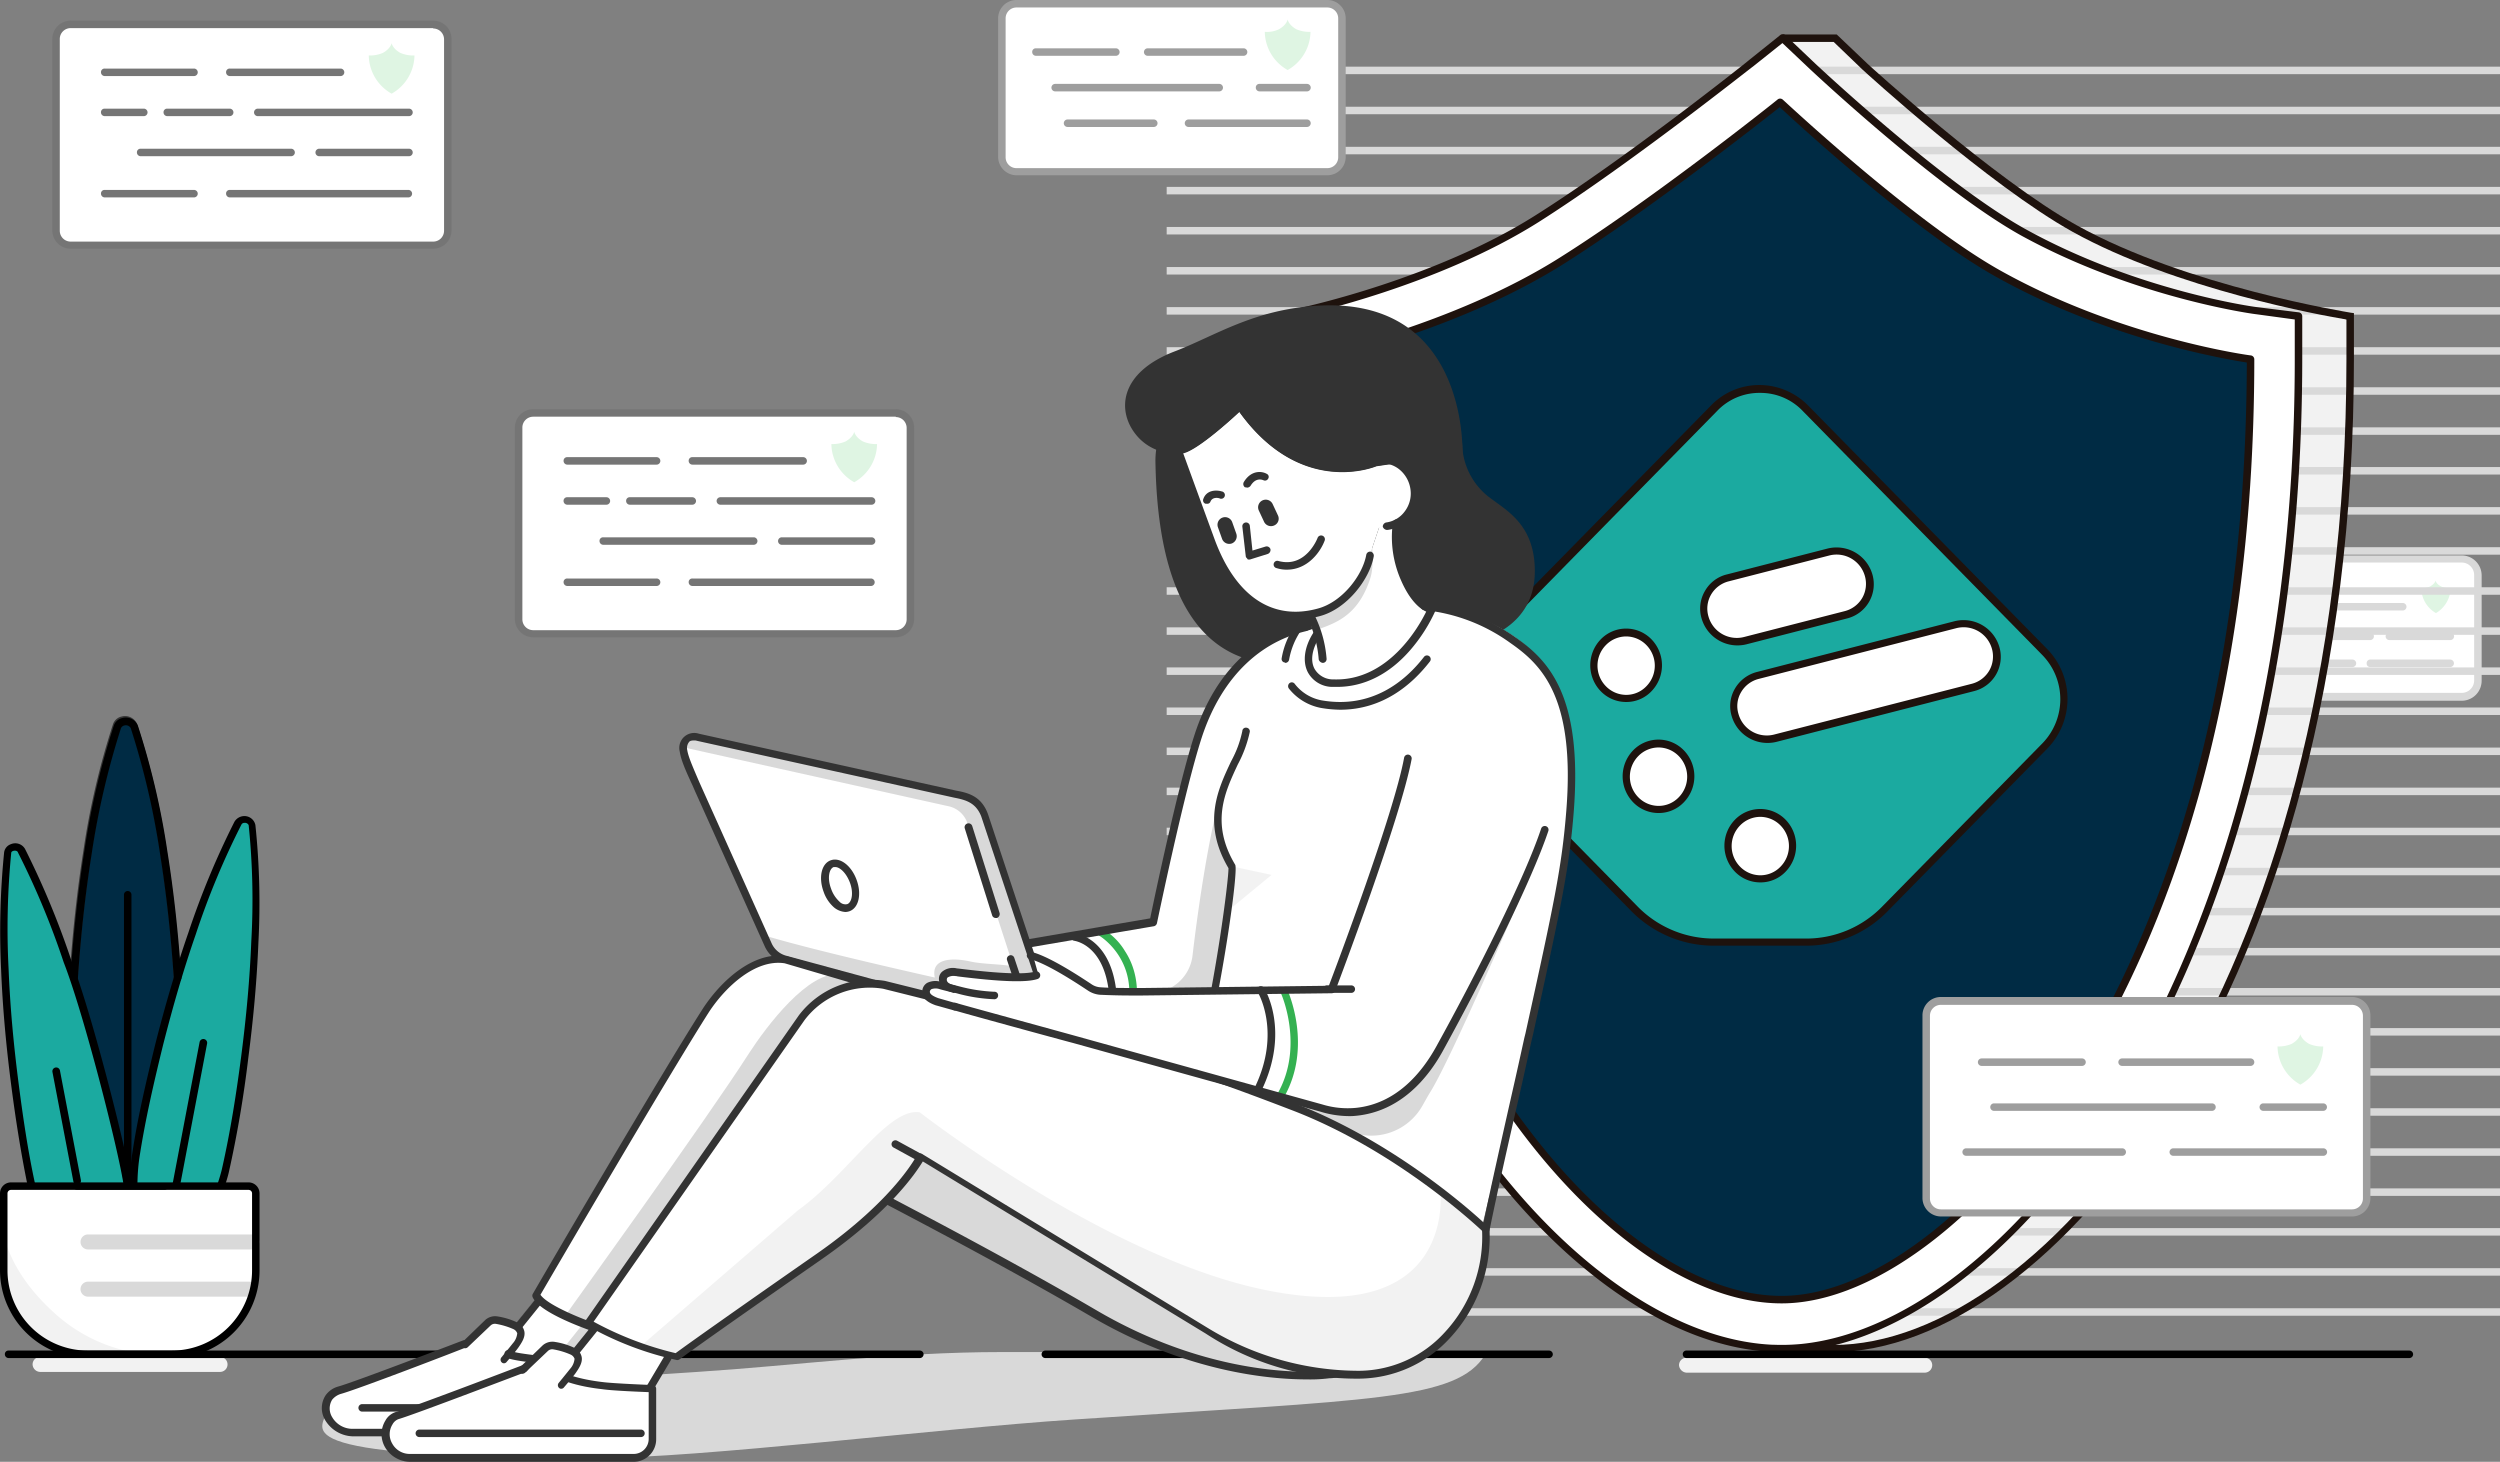 <svg id="Page-1" xmlns="http://www.w3.org/2000/svg" width="540.43" height="316" viewBox="0 0 540.43 316">
  <rect x="0" y="0" width="540.43" height="316" fill="#808080" stroke="none"/>
  <g id="Artboard" transform="translate(0)">
    <g id="leo-privacy" transform="translate(0)">
      <path id="Path" d="M.81,147.191a3.456,3.456,0,0,0,3.481,3.482h35.3a3.456,3.456,0,0,0,3.481-3.482V124.36a3.456,3.456,0,0,0-3.481-3.482H4.291A3.456,3.456,0,0,0,.81,124.36Z" transform="translate(492.58)" fill="#fff"/>
      <path id="Shape" d="M4.291,151.482h35.3a4.319,4.319,0,0,0,4.291-4.291V124.36a4.319,4.319,0,0,0-4.291-4.291H4.291A4.319,4.319,0,0,0,0,124.36v22.831A4.319,4.319,0,0,0,4.291,151.482Zm35.3-29.875a2.7,2.7,0,0,1,2.672,2.672V147.11a2.7,2.7,0,0,1-2.672,2.672H4.291a2.7,2.7,0,0,1-2.672-2.672V124.279a2.7,2.7,0,0,1,2.672-2.672Z" transform="translate(492.58)" fill="#d9d9d9"/>
      <path id="Path-2" data-name="Path" d="M17.084,131.97H37a.81.81,0,1,0,0-1.619H17.084a.81.81,0,1,0,0,1.619Z" transform="translate(482.378)" fill="#d9d9d9"/>
      <path id="Path-3" data-name="Path" d="M8.6,126.789c1.133-.648,1.214-1.3,1.214-1.3s.081.729,1.214,1.3a5.191,5.191,0,0,0,2.024.4,6.389,6.389,0,0,1-3.158,5.344,6.232,6.232,0,0,1-3.158-5.344A5.1,5.1,0,0,0,8.6,126.789Z" transform="translate(516.693)" fill="#dff5e3"/>
      <path id="Path-4" data-name="Path" d="M6.8,138.366H19.917a.81.81,0,1,0,0-1.619H6.8a.81.81,0,1,0,0,1.619Z" transform="translate(509.745)" fill="#d9d9d9"/>
      <path id="Path-5" data-name="Path" d="M24.127,138.366H37.162a.81.81,0,1,0,0-1.619H24.127a.765.765,0,0,0-.81.81A.811.811,0,0,0,24.127,138.366Z" transform="translate(475.173)" fill="#d9d9d9"/>
      <path id="Path-6" data-name="Path" d="M6.72,144.2H24.046a.81.81,0,0,0,0-1.62H6.8a.765.765,0,0,0-.81.81A.748.748,0,0,0,6.72,144.2Z" transform="translate(505.616)" fill="#d9d9d9"/>
      <path id="Path-7" data-name="Path" d="M27.932,144.2h8.42a.81.81,0,0,0,0-1.62h-8.42a.81.81,0,0,0,0,1.62Z" transform="translate(472.178)" fill="#d9d9d9"/>
      <path id="Path-8" data-name="Path" d="M517.517,292.764H499.3a18.106,18.106,0,0,1-18.135-18.136v-16.6a1.624,1.624,0,0,1,1.619-1.619h51.25a1.624,1.624,0,0,1,1.619,1.619v16.6A18.106,18.106,0,0,1,517.517,292.764Z" transform="translate(-480.355)" fill="#fff"/>
      <path id="Path-9" data-name="Path" d="M536.294,292.764h-21.05c-3.481,0-17-4.048-17-15.383V257.869c0-.81-4.7,12.063,11.335,26.313A34.877,34.877,0,0,0,536.294,292.764Z" transform="translate(-497.432)" fill="#f2f2f2"/>
      <path id="Path-10" data-name="Path" d="M498.167,210.991c.566-9.068,1.538-18.055,2.995-27.123a172.962,172.962,0,0,1,6.315-27.123,1.853,1.853,0,0,1,1.3-1.133,1.984,1.984,0,0,1,2.348,1.133,164.223,164.223,0,0,1,6.315,27.123c1.457,9.068,2.429,18.055,3,27.123l-2.753,45.42H498.814Z" transform="translate(-482.136)" fill="#002b44"/>
      <path id="Shape-2" data-name="Shape" d="M499.058,257.221h18.865a.8.8,0,0,0,.809-.729l2.672-45.42v-.081c-.648-9.635-1.619-18.541-3-27.2a167,167,0,0,0-6.4-27.285,2.806,2.806,0,0,0-3.319-1.619,2.538,2.538,0,0,0-1.862,1.619,167.023,167.023,0,0,0-6.4,27.285c-1.377,8.744-2.348,17.65-3,27.2v.081l.648,45.42A1.133,1.133,0,0,0,499.058,257.221Zm18.136-1.619H499.868l-.648-44.611c.648-9.554,1.619-18.379,3-27.042a172.458,172.458,0,0,1,6.315-27.042,1.073,1.073,0,0,1,.729-.567,1.212,1.212,0,0,1,1.376.567,170.5,170.5,0,0,1,6.315,27.042c1.376,8.663,2.348,17.488,3,27.042Z" transform="translate(-482.38)" fill="#333"/>
      <path id="Path-11" data-name="Path" d="M535.631,256.411c-.081-.324-.081-.567-.162-.89-1.215-7.935-3.077-15.788-4.939-23.642-2.024-8.1-4.372-16.192-7.125-24.208a167.747,167.747,0,0,0-9.958-23.884,1.706,1.706,0,0,0-2.106-.648,1.4,1.4,0,0,0-.971,1.053,164.94,164.94,0,0,0-.567,25.26c.324,8.34,1.134,16.679,2.186,24.856.972,7.125,2.024,14.25,3.482,21.374" transform="translate(-508.751)" fill="#1baaa0"/>
      <path id="Path-12" data-name="Path" d="M500.074,256.006c.324-.971.648-2.024.891-3.076,1.862-8.178,3.076-16.355,4.21-24.613,1.052-8.259,1.862-16.517,2.186-24.856a175.946,175.946,0,0,0-.567-25.261,1.546,1.546,0,0,0-1.7-1.214,1.824,1.824,0,0,0-1.3.81,188.845,188.845,0,0,0-9.958,23.884c-1.053,3.157-2.105,6.315-3.077,9.473q-2.185,7.407-4.129,14.816c-2.024,8.1-3.886,16.273-5.1,24.532-.242,1.862-.323,3.724-.4,5.667" transform="translate(-452.225)" fill="#1baaa0"/>
      <path id="Path-13" data-name="Path" d="M535.579,256.816h.162a.8.8,0,0,0,.647-.891c-1.133-7.61-8.582-36.919-13.035-48.416a181.31,181.31,0,0,0-9.958-23.965,2.428,2.428,0,0,0-3.077-1.052,2.185,2.185,0,0,0-1.457,1.781,172.168,172.168,0,0,0-.648,25.422c.324,8.016,1.053,16.193,2.186,24.937.891,6.882,2.024,14.25,3.481,21.374a.826.826,0,0,0,1.62-.324c-1.539-7.124-2.591-14.411-3.482-21.293-1.133-8.744-1.862-16.84-2.186-24.856a168.482,168.482,0,0,1,.567-25.179c0-.162.162-.324.4-.4.486-.162.971,0,1.052.324a173.666,173.666,0,0,1,9.878,23.722c4.453,11.416,11.821,40.563,12.954,48.092A1.031,1.031,0,0,0,535.579,256.816Z" transform="translate(-507.97)"/>
      <path id="Path-14" data-name="Path" d="M498.074,212.205a.8.8,0,0,0,.81-.729c.648-9.553,1.619-18.378,3-27.041a172.407,172.407,0,0,1,6.315-27.042,1.073,1.073,0,0,1,.729-.567,1.21,1.21,0,0,1,1.376.567,170.459,170.459,0,0,1,6.315,27.042c1.376,8.663,2.348,17.488,3,27.041a.814.814,0,1,0,1.619-.162c-.648-9.634-1.619-18.54-3-27.2a167,167,0,0,0-6.4-27.285,2.806,2.806,0,0,0-3.319-1.619,2.535,2.535,0,0,0-1.862,1.619,167.111,167.111,0,0,0-6.4,27.285c-1.376,8.744-2.347,17.65-2.995,27.2A.832.832,0,0,0,498.074,212.205Z" transform="translate(-482.044)"/>
      <path id="Path-15" data-name="Path" d="M481.275,256.816a.811.811,0,0,0,.809-.81,43.184,43.184,0,0,1,.4-5.586c1.3-8.582,3.32-17.084,5.1-24.37,2.186-8.582,4.453-16.436,7.125-24.127a169.464,169.464,0,0,1,9.877-23.723.724.724,0,0,1,.648-.323.9.9,0,0,1,.89.485,158,158,0,0,1,.567,25.18c-.324,8.015-1.052,16.112-2.186,24.856-.971,7.448-2.267,16.03-4.21,24.532-.243.971-.567,2.024-.891,3a.82.82,0,0,0,1.539.567c.324-1.053.647-2.024.89-3.077a246.606,246.606,0,0,0,4.21-24.693c1.134-8.745,1.863-16.922,2.186-24.937a162.056,162.056,0,0,0-.647-25.423A2.424,2.424,0,0,0,505,176.419a2.506,2.506,0,0,0-1.943,1.215,176.94,176.94,0,0,0-9.959,23.965c-2.671,7.691-5.019,15.707-7.2,24.289-1.782,7.367-3.887,15.95-5.1,24.613a46.8,46.8,0,0,0-.4,5.748A1.086,1.086,0,0,0,481.275,256.816Z" transform="translate(-452.371)"/>
      <path id="Path-16" data-name="Path" d="M524.318,256.087h.162a.84.84,0,0,0,.648-.971l-4.534-23.723a.826.826,0,0,0-1.619.324l4.534,23.722A.853.853,0,0,0,524.318,256.087Z" transform="translate(-507.64)"/>
      <path id="Path-17" data-name="Path" d="M492.5,256.816a.788.788,0,0,0,.809-.648l5.83-30.6a.826.826,0,0,0-1.619-.324l-5.83,30.6a.888.888,0,0,0,.648.972Z" transform="translate(-454.366)"/>
      <path id="Path-18" data-name="Path" d="M508.854,256.816a.765.765,0,0,0,.81-.81V193.422a.809.809,0,1,0-1.619,0v62.584A.871.871,0,0,0,508.854,256.816Z" transform="translate(-481.246)"/>
      <path id="Path-19" data-name="Path" d="M482.056,270.094h35.381a1.619,1.619,0,0,0,0-3.239H482.056a1.619,1.619,0,0,0,0,3.239Z" transform="translate(-463.03)" fill="#d9d9d9"/>
      <path id="Path-20" data-name="Path" d="M482.622,280.3h34.814a1.619,1.619,0,1,0,0-3.238H482.622a1.619,1.619,0,1,0,0,3.238Z" transform="translate(-463.596)" fill="#d9d9d9"/>
      <path id="Shape-3" data-name="Shape" d="M499.3,293.573h18.217a18.97,18.97,0,0,0,18.946-18.945v-16.6a2.386,2.386,0,0,0-2.429-2.429h-51.25a2.386,2.386,0,0,0-2.429,2.429v16.6A19.022,19.022,0,0,0,499.3,293.573Zm34.734-36.352a.764.764,0,0,1,.809.809v16.6a17.346,17.346,0,0,1-17.326,17.326H499.3a17.346,17.346,0,0,1-17.326-17.326v-16.6a.764.764,0,0,1,.81-.809Z" transform="translate(-480.355)"/>
      <path id="Path-21" data-name="Path" d="M488.937,296.569H527.8a1.62,1.62,0,1,0,0-3.239H488.937a1.624,1.624,0,0,0-1.619,1.62A1.679,1.679,0,0,0,488.937,296.569Z" transform="translate(-480.274)" fill="#f2f2f2"/>
      <path id="Path-22" data-name="Path" d="M140.148,291.468c45.663,0,111.729-76.186,111.729-213.9V69.3l-7.368-2.267s-27.932-4.048-52.3-17.65c-17.974-9.958-45.1-34.814-45.339-35.057l-6.4-6.153L129.865,8.1l3.563,5.667c-.243.243-26.556,21.212-46.23,33.6C65.337,61.127,36.919,67.2,36.676,67.281l-8.258,1.7v8.582c0,79.02,20.484,129.46,37.729,157.96C86.955,270.094,115.373,291.468,140.148,291.468Z" transform="translate(256.168)" fill="#f2f2f2"/>
      <g id="Clipped" transform="translate(252.2 15.221)">
        <g id="Group">
          <g id="Path-23" data-name="Path" transform="translate(0)">
            <line id="Line_27" data-name="Line 27" x1="288.229" transform="translate(0)" fill="none" stroke="#d9d9d9" stroke-width="1.619"/>
            <line id="Line_28" data-name="Line 28" x1="288.229" transform="translate(0.001 8.663)" fill="none" stroke="#d9d9d9" stroke-width="1.619"/>
            <line id="Line_29" data-name="Line 29" x1="288.229" transform="translate(0.001 17.326)" fill="none" stroke="#d9d9d9" stroke-width="1.619"/>
            <line id="Line_30" data-name="Line 30" x1="288.229" transform="translate(0.001 25.989)" fill="none" stroke="#d9d9d9" stroke-width="1.619"/>
            <line id="Line_31" data-name="Line 31" x1="288.229" transform="translate(0.001 34.652)" fill="none" stroke="#d9d9d9" stroke-width="1.619"/>
            <line id="Line_32" data-name="Line 32" x1="288.229" transform="translate(0.001 43.315)" fill="none" stroke="#d9d9d9" stroke-width="1.619"/>
            <line id="Line_33" data-name="Line 33" x1="288.229" transform="translate(0.001 51.979)" fill="none" stroke="#d9d9d9" stroke-width="1.619"/>
            <line id="Line_34" data-name="Line 34" x1="288.229" transform="translate(0.001 60.642)" fill="none" stroke="#d9d9d9" stroke-width="1.619"/>
            <line id="Line_35" data-name="Line 35" x1="288.229" transform="translate(0.001 69.305)" fill="none" stroke="#d9d9d9" stroke-width="1.619"/>
            <line id="Line_36" data-name="Line 36" x1="288.229" transform="translate(0.001 77.968)" fill="none" stroke="#d9d9d9" stroke-width="1.619"/>
            <line id="Line_37" data-name="Line 37" x1="288.229" transform="translate(0.001 86.55)" fill="none" stroke="#d9d9d9" stroke-width="1.619"/>
            <line id="Line_38" data-name="Line 38" x1="288.229" transform="translate(0.001 95.213)" fill="none" stroke="#d9d9d9" stroke-width="1.619"/>
            <line id="Line_39" data-name="Line 39" x1="288.229" transform="translate(0.001 103.876)" fill="none" stroke="#d9d9d9" stroke-width="1.619"/>
            <line id="Line_40" data-name="Line 40" x1="288.229" transform="translate(0.001 112.539)" fill="none" stroke="#d9d9d9" stroke-width="1.619"/>
            <line id="Line_41" data-name="Line 41" x1="288.229" transform="translate(0.001 121.202)" fill="none" stroke="#d9d9d9" stroke-width="1.619"/>
            <line id="Line_42" data-name="Line 42" x1="288.229" transform="translate(0.001 129.865)" fill="none" stroke="#d9d9d9" stroke-width="1.619"/>
            <line id="Line_43" data-name="Line 43" x1="288.229" transform="translate(0.001 138.529)" fill="none" stroke="#d9d9d9" stroke-width="1.619"/>
            <line id="Line_44" data-name="Line 44" x1="288.229" transform="translate(0.001 147.192)" fill="none" stroke="#d9d9d9" stroke-width="1.619"/>
            <line id="Line_45" data-name="Line 45" x1="288.229" transform="translate(0.001 155.855)" fill="none" stroke="#d9d9d9" stroke-width="1.619"/>
            <line id="Line_46" data-name="Line 46" x1="288.229" transform="translate(0.001 164.518)" fill="none" stroke="#d9d9d9" stroke-width="1.619"/>
            <line id="Line_47" data-name="Line 47" x1="288.229" transform="translate(0.001 173.181)" fill="none" stroke="#d9d9d9" stroke-width="1.619"/>
            <line id="Line_48" data-name="Line 48" x1="288.229" transform="translate(0.001 181.844)" fill="none" stroke="#d9d9d9" stroke-width="1.619"/>
            <line id="Line_49" data-name="Line 49" x1="288.229" transform="translate(0.001 190.507)" fill="none" stroke="#d9d9d9" stroke-width="1.619"/>
            <line id="Line_50" data-name="Line 50" x1="288.229" transform="translate(0.001 199.17)" fill="none" stroke="#d9d9d9" stroke-width="1.619"/>
            <line id="Line_51" data-name="Line 51" x1="288.229" transform="translate(0.001 207.833)" fill="none" stroke="#d9d9d9" stroke-width="1.619"/>
            <line id="Line_52" data-name="Line 52" x1="288.229" transform="translate(0.001 216.496)" fill="none" stroke="#d9d9d9" stroke-width="1.619"/>
            <line id="Line_53" data-name="Line 53" x1="288.229" transform="translate(0.001 225.159)" fill="none" stroke="#d9d9d9" stroke-width="1.619"/>
            <line id="Line_54" data-name="Line 54" x1="288.229" transform="translate(0.001 233.822)" fill="none" stroke="#d9d9d9" stroke-width="1.619"/>
            <line id="Line_55" data-name="Line 55" x1="288.229" transform="translate(0.001 242.486)" fill="none" stroke="#d9d9d9" stroke-width="1.619"/>
            <line id="Line_56" data-name="Line 56" x1="288.229" transform="translate(0.001 251.068)" fill="none" stroke="#d9d9d9" stroke-width="1.619"/>
            <line id="Line_57" data-name="Line 57" x1="288.229" transform="translate(0.001 259.731)" fill="none" stroke="#d9d9d9" stroke-width="1.619"/>
            <line id="Line_58" data-name="Line 58" x1="288.229" transform="translate(0.001 268.394)" fill="none" stroke="#d9d9d9" stroke-width="1.619"/>
          </g>
        </g>
      </g>
      <path id="Path-24" data-name="Path" d="M151.24,291.468c45.663,0,111.729-76.186,111.729-213.9v-9.23L253.9,67.2c-.243,0-26.151-3.562-50.521-17.083-17.974-9.958-45.1-35.462-45.339-35.7l-6.477-6.153L144.6,13.845c-.243.243-26.556,21.212-46.23,33.6C76.511,61.209,48.092,67.281,47.85,67.362l-8.259,1.7v8.582c0,79.02,20.484,129.461,37.729,157.96C98.047,270.094,126.465,291.468,151.24,291.468Z" transform="translate(233.903)" fill="#fff"/>
      <path id="Shape-4" data-name="Shape" d="M151.32,292.278c45.987,0,112.539-76.43,112.539-214.715v-9.23a.861.861,0,0,0-.729-.81l-9.068-1.133c-.243,0-25.989-3.481-50.278-17-17.65-9.878-44.044-34.571-45.178-35.624l-6.477-6.153a.857.857,0,0,0-1.052-.081l-6.963,5.586c-.243.243-26.475,21.131-46.149,33.519C76.267,60.318,47.929,66.39,47.687,66.471l-8.259,1.7a.788.788,0,0,0-.647.81v8.582c0,79.182,20.564,129.865,37.89,158.364C97.641,270.742,126.221,292.278,151.32,292.278ZM262.239,69.062v8.582c0,137.152-65.58,213.1-110.919,213.1-24.532,0-52.627-21.294-73.353-55.541C60.8,206.862,40.319,156.5,40.319,77.644V69.71l7.61-1.619c.324-.081,28.9-6.234,50.845-20.079,19.675-12.468,45.988-33.438,46.311-33.6l6.4-5.1,5.991,5.667c1.133,1.053,27.689,25.908,45.5,35.867,24.694,13.6,50.683,17.083,50.926,17.083Z" transform="translate(233.823)" fill="#1e120d"/>
      <path id="Path-25" data-name="Path" d="M49.954,77.644c0,135.371,62.746,203.3,101.366,203.3,36.757,0,101.366-67.6,101.366-203.3,0,0-27.689-3.562-54.246-18.3C179.171,48.578,151,22.1,151,22.1s-26.8,21.374-47.121,34.247C80.072,71.329,49.954,77.644,49.954,77.644Z" transform="translate(233.823)" fill="#002b44"/>
      <path id="Shape-5" data-name="Shape" d="M151.32,281.753c20.564,0,46.149-20.079,65.175-51.169,16.921-27.528,37-76.511,37-152.94a.861.861,0,0,0-.729-.81c-.243,0-27.851-3.724-53.922-18.217C179.9,48.092,151.886,21.779,151.563,21.537a.858.858,0,0,0-1.053-.081c-.243.243-26.961,21.536-47.04,34.167-23.4,14.816-53.435,21.132-53.678,21.212a.789.789,0,0,0-.648.81C49.145,154.4,68.9,203.137,85.5,230.5,104.6,262.079,129.783,281.753,151.32,281.753ZM251.876,78.373c-.162,75.7-20.079,124.117-36.757,151.4-18.784,30.6-43.8,50.359-63.8,50.359-20.97,0-45.664-19.35-64.528-50.521-16.436-27.122-35.948-75.377-36.11-151.32C55.217,77.239,82.5,70.762,104.28,57c18.541-11.74,42.749-30.766,46.635-33.843C154.8,26.8,180.224,50.2,197.955,59.994,222.082,73.434,247.343,77.644,251.876,78.373Z" transform="translate(233.822)" fill="#1e120d"/>
      <path id="Path-26" data-name="Path" d="M94.464,140.957l51.655-52.626a13.834,13.834,0,0,1,19.836,0l51.736,52.707a14.622,14.622,0,0,1,0,20.241L183.119,196.5a23.961,23.961,0,0,1-17.083,7.206H146.119a23.961,23.961,0,0,1-17.083-7.206L94.464,161.279A14.568,14.568,0,0,1,94.464,140.957Z" transform="translate(224.369)" fill="#1baaa0"/>
      <path id="Shape-6" data-name="Shape" d="M146.22,204.433h19.917a24.553,24.553,0,0,0,17.65-7.449l34.571-35.219a15.4,15.4,0,0,0,0-21.374L166.623,87.684A14.84,14.84,0,0,0,156.1,83.23a14.513,14.513,0,0,0-10.525,4.453L93.837,140.391a15.4,15.4,0,0,0,0,21.374l34.571,35.219A25.062,25.062,0,0,0,146.22,204.433Zm9.958-119.5a12.6,12.6,0,0,1,9.311,3.967L217.225,141.6a13.686,13.686,0,0,1,0,19.107l-34.572,35.219a22.9,22.9,0,0,1-16.516,6.963H146.22a23.094,23.094,0,0,1-16.517-6.963L95.132,160.712a13.685,13.685,0,0,1,0-19.107L146.868,88.9A12.6,12.6,0,0,1,156.178,84.931Z" transform="translate(224.268)" fill="#1e120d"/>
      <path id="Path-27" data-name="Path" d="M150.673,156.1a6.94,6.94,0,0,0,9.877,0,7.135,7.135,0,0,0,0-10.04L129.7,114.563a6.94,6.94,0,0,0-9.877,0,7.135,7.135,0,0,0,0,10.04Z" transform="translate(590.171 93.727) rotate(120)" fill="#fff" fill-rule="evenodd"/>
      <path id="Shape-7" data-name="Shape" d="M155.612,159.012h0a7.463,7.463,0,0,0,5.5-2.348,8.068,8.068,0,0,0,0-11.173L130.27,114a7.629,7.629,0,0,0-11.011,0,8.068,8.068,0,0,0,0,11.173l30.847,31.494A7.732,7.732,0,0,0,155.612,159.012Zm-30.847-45.663a6.14,6.14,0,0,1,4.372,1.862l30.847,31.495a6.355,6.355,0,0,1,0,8.906,5.873,5.873,0,0,1-4.372,1.862,6.137,6.137,0,0,1-4.372-1.862l-30.848-31.5a6.355,6.355,0,0,1,0-8.906A6.141,6.141,0,0,1,124.765,113.349Z" transform="translate(590.566 93.59) rotate(120)" fill="#1e120d"/>
      <path id="Path-28" data-name="Path" d="M150.936,187.916a6.938,6.938,0,0,0,9.877,0,7.134,7.134,0,0,0,0-10.039,6.938,6.938,0,0,0-9.877,0A7.288,7.288,0,0,0,150.936,187.916Z" transform="translate(224.652)" fill="#fff" fill-rule="evenodd"/>
      <path id="Shape-8" data-name="Shape" d="M155.935,190.75a7.467,7.467,0,0,0,5.5-2.348,8.068,8.068,0,0,0,0-11.173,7.629,7.629,0,0,0-11.011,0,8.07,8.07,0,0,0,0,11.173A7.6,7.6,0,0,0,155.935,190.75Zm0-14.169a6.14,6.14,0,0,1,4.372,1.862,6.353,6.353,0,0,1,0,8.906,6,6,0,0,1-4.372,1.862,6.133,6.133,0,0,1-4.372-1.862,6.353,6.353,0,0,1,0-8.906A6.137,6.137,0,0,1,155.935,176.581Z" transform="translate(224.592)" fill="#1e120d"/>
      <path id="Path-29" data-name="Path" d="M135.371,156.017l15.707,16.03a6.938,6.938,0,0,0,9.877,0,7.134,7.134,0,0,0,0-10.039l-15.707-16.031a6.938,6.938,0,0,0-9.877,0A7.135,7.135,0,0,0,135.371,156.017Z" transform="translate(598.146 79.914) rotate(120)" fill="#fff" fill-rule="evenodd"/>
      <path id="Shape-9" data-name="Shape" d="M156.016,174.881a7.467,7.467,0,0,0,5.505-2.348,8.068,8.068,0,0,0,0-11.173l-15.707-16.031a7.629,7.629,0,0,0-11.011,0,8.07,8.07,0,0,0,0,11.173l15.707,16.031A7.469,7.469,0,0,0,156.016,174.881Zm-15.707-30.2a6.136,6.136,0,0,1,4.372,1.862l15.707,16.031a6.353,6.353,0,0,1,0,8.906,6,6,0,0,1-4.372,1.862,6.137,6.137,0,0,1-4.372-1.862L135.937,155.45a6.353,6.353,0,0,1,0-8.906A6.133,6.133,0,0,1,140.309,144.682Z" transform="translate(598.018 80.085) rotate(120)" fill="#1e120d"/>
      <path id="Path-30" data-name="Path" d="M27.608,292.278H40.644c45.987,0,112.538-76.43,112.538-214.715V67.685l-.648-.081c-.324-.081-35.381-5.587-59.346-18.946C75.3,38.7,48.254,14.007,48.011,13.764L41.372,7.448H29.794V9.068h10.93l6.154,5.91c.243.243,27.446,25.1,45.5,35.138,22.346,12.387,54.164,18.136,59.184,18.945v8.582c0,137.152-65.58,213.1-110.919,213.1H27.608Z" transform="translate(355.671)" fill="#1e120d"/>
      <path id="Path-31" data-name="Path" d="M120.393,296.731h51.492a1.619,1.619,0,1,0,0-3.239H120.393a1.625,1.625,0,0,0-1.62,1.619A1.741,1.741,0,0,0,120.393,296.731Z" transform="translate(244.185)" fill="#f2f2f2"/>
      <path id="Path-32" data-name="Path" d="M216.294,304.827c0,3.8-13.035,10.363,58.213,10.363,22.831,0,73.028-6.315,103.471-8.339,64.608-4.372,82.663-4.048,88.817-14.087.4-.648-33.276-.486-104.524-.486-23.318,0-44.53,2.914-65.823,4.291C252.646,299.4,216.294,302.236,216.294,304.827Z" transform="translate(-145.694)" fill="#d9d9d9"/>
      <path id="Path-33" data-name="Path" d="M15.626,293.573H171.885a.809.809,0,1,0,0-1.619H15.626a.765.765,0,0,0-.81.809A.812.812,0,0,0,15.626,293.573Z" transform="translate(348.951)"/>
      <path id="Path-34" data-name="Path" d="M201.6,293.573H310.494a.809.809,0,1,0,0-1.619H201.6a.809.809,0,1,0,0,1.619Z" transform="translate(24.37)"/>
      <path id="Path-35" data-name="Path" d="M337.618,293.573H534.6a.809.809,0,0,0,0-1.619H337.618a.765.765,0,0,0-.81.809A.812.812,0,0,0,337.618,293.573Z" transform="translate(-335.756)"/>
      <path id="Path-36" data-name="Path" d="M28.093,262.159H116.91A3.161,3.161,0,0,0,120.068,259v-39.51a3.161,3.161,0,0,0-3.158-3.158h-88.9a3.161,3.161,0,0,0-3.157,3.158v39.591A3.217,3.217,0,0,0,28.093,262.159Z" transform="translate(391.539)" fill="#fff"/>
      <path id="Shape-10" data-name="Shape" d="M28.094,262.969h88.817A3.973,3.973,0,0,0,120.878,259v-39.51a3.974,3.974,0,0,0-3.967-3.968h-88.9a3.974,3.974,0,0,0-3.967,3.968v39.591A4.028,4.028,0,0,0,28.094,262.969Zm88.817-45.744a2.349,2.349,0,0,1,2.348,2.348v39.51a2.35,2.35,0,0,1-2.348,2.348h-88.9a2.35,2.35,0,0,1-2.348-2.348v-39.51a2.35,2.35,0,0,1,2.348-2.348Z" transform="translate(391.539)" fill="#9e9e9e"/>
      <path id="Path-37" data-name="Path" d="M86.388,230.422h21.7a.81.81,0,0,0,0-1.62h-21.7a.81.81,0,1,0,0,1.62Z" transform="translate(341.988)" fill="#9e9e9e"/>
      <path id="Path-38" data-name="Path" d="M49.954,230.422h27.77a.81.81,0,0,0,0-1.62H49.954a.81.81,0,0,0,0,1.62Z" transform="translate(408.784)" fill="#9e9e9e"/>
      <path id="Path-39" data-name="Path" d="M58.294,240.137h47.12a.809.809,0,1,0,0-1.619H58.294a.809.809,0,1,0,0,1.619Z" transform="translate(372.755)" fill="#9e9e9e"/>
      <path id="Path-40" data-name="Path" d="M34.247,240.137H47.2a.809.809,0,1,0,0-1.619H34.247a.809.809,0,1,0,0,1.619Z" transform="translate(455.014)" fill="#9e9e9e"/>
      <path id="Path-41" data-name="Path" d="M77.725,249.853h33.68a.81.81,0,1,0,0-1.619H77.725a.81.81,0,1,0,0,1.619Z" transform="translate(347.333)" fill="#9e9e9e"/>
      <path id="Path-42" data-name="Path" d="M34.247,249.853H66.632a.81.81,0,1,0,0-1.619H34.247a.81.81,0,1,0,0,1.619Z" transform="translate(435.583)" fill="#9e9e9e"/>
      <path id="Path-43" data-name="Path" d="M37.326,225.645c1.7-.972,1.862-2.105,1.862-2.105s.162,1.133,1.862,2.105a6.992,6.992,0,0,0,3.077.567,9.646,9.646,0,0,1-4.939,8.258,9.646,9.646,0,0,1-4.939-8.258A7.142,7.142,0,0,0,37.326,225.645Z" transform="translate(458.088)" fill="#dff5e3"/>
      <path id="Path-44" data-name="Path" d="M310.818,103.957h78.373a3.161,3.161,0,0,0,3.157-3.158V59.427a3.161,3.161,0,0,0-3.157-3.158H310.818a3.161,3.161,0,0,0-3.157,3.158V100.8A3.111,3.111,0,0,0,310.818,103.957Z" transform="translate(-295.546 -51)" fill="#fff"/>
      <path id="Shape-11" data-name="Shape" d="M310.818,104.767h78.373a3.974,3.974,0,0,0,3.967-3.968V59.427a3.973,3.973,0,0,0-3.967-3.967H310.818a3.973,3.973,0,0,0-3.967,3.967V100.8A3.974,3.974,0,0,0,310.818,104.767ZM389.191,57.16a2.35,2.35,0,0,1,2.348,2.348V100.88a2.35,2.35,0,0,1-2.348,2.348H310.818a2.35,2.35,0,0,1-2.348-2.348V59.427a2.35,2.35,0,0,1,2.348-2.348h78.373Z" transform="translate(-295.546 -51)" fill="#757575"/>
      <path id="Path-45" data-name="Path" d="M317.943,62.423c1.7-.972,1.862-2.105,1.862-2.105s.162,1.133,1.862,2.105a7,7,0,0,0,3.077.567,9.646,9.646,0,0,1-4.939,8.258,9.646,9.646,0,0,1-4.939-8.258A7,7,0,0,0,317.943,62.423Z" transform="translate(-235.147 -51)" fill="#dff5e3"/>
      <path id="Path-46" data-name="Path" d="M362.554,67.442h19.269a.81.81,0,1,0,0-1.619H362.554a.765.765,0,0,0-.81.81A.811.811,0,0,0,362.554,67.442Z" transform="translate(-339.914 -51)" fill="#757575"/>
      <path id="Path-47" data-name="Path" d="M330.816,67.442h23.966a.81.81,0,0,0,0-1.619H330.816a.765.765,0,0,0-.809.81A.811.811,0,0,0,330.816,67.442Z" transform="translate(-281.135 -51)" fill="#757575"/>
      <path id="Path-48" data-name="Path" d="M316.081,76.106h32.628a.81.81,0,1,0,0-1.619H316.081a.81.81,0,1,0,0,1.619Z" transform="translate(-260.327 -51)" fill="#757575"/>
      <path id="Path-49" data-name="Path" d="M341.5,84.769h32.548a.81.81,0,0,0,0-1.619H341.5a.764.764,0,0,0-.809.81A.811.811,0,0,0,341.5,84.769Z" transform="translate(-311.091 -51)" fill="#757575"/>
      <path id="Path-50" data-name="Path" d="M316.081,84.769h19.35a.81.81,0,1,0,0-1.619h-19.35a.81.81,0,1,0,0,1.619Z" transform="translate(-247.049 -51)" fill="#757575"/>
      <path id="Path-51" data-name="Path" d="M362.554,93.675h19.269a.81.81,0,1,0,0-1.619H362.554a.765.765,0,0,0-.81.81A.812.812,0,0,0,362.554,93.675Z" transform="translate(-339.914 -51)" fill="#757575"/>
      <path id="Path-52" data-name="Path" d="M316.162,93.675h38.62a.81.81,0,0,0,0-1.619h-38.62a.765.765,0,0,0-.809.81A.811.811,0,0,0,316.162,93.675Z" transform="translate(-266.481 -51)" fill="#757575"/>
      <path id="Path-53" data-name="Path" d="M354.782,76.106H368.3a.81.81,0,0,0,0-1.619H354.782a.765.765,0,0,0-.81.81A.812.812,0,0,0,354.782,76.106Z" transform="translate(-318.621 -51)" fill="#757575"/>
      <path id="Path-54" data-name="Path" d="M373.4,76.106h8.42a.81.81,0,1,0,0-1.619H373.4a.765.765,0,0,0-.81.81A.812.812,0,0,0,373.4,76.106Z" transform="translate(-350.763 -51)" fill="#757575"/>
      <path id="Path-55" data-name="Path" d="M249.529,37.081h67.2a3.161,3.161,0,0,0,3.157-3.158V3.967A3.161,3.161,0,0,0,316.729.81h-67.2a3.161,3.161,0,0,0-3.157,3.158V34A3.2,3.2,0,0,0,249.529,37.081Z" transform="translate(-29.795)" fill="#fff"/>
      <path id="Shape-12" data-name="Shape" d="M249.529,37.891h67.2a3.973,3.973,0,0,0,3.967-3.967V3.967A3.973,3.973,0,0,0,316.729,0h-67.2a3.973,3.973,0,0,0-3.967,3.967V34A4.012,4.012,0,0,0,249.529,37.891Zm67.2-36.272a2.35,2.35,0,0,1,2.348,2.348V34a2.35,2.35,0,0,1-2.348,2.348h-67.2A2.35,2.35,0,0,1,247.181,34V3.967a2.35,2.35,0,0,1,2.348-2.348Z" transform="translate(-29.795)" fill="#9e9e9e"/>
      <path id="Path-56" data-name="Path" d="M295.273,12.064h17.245a.81.81,0,1,0,0-1.619H295.273a.765.765,0,0,0-.809.81A.811.811,0,0,0,295.273,12.064Z" transform="translate(-71.329)" fill="#9e9e9e"/>
      <path id="Path-57" data-name="Path" d="M267.664,12.064h20.727a.81.81,0,1,0,0-1.619H267.664a.81.81,0,0,0,0,1.619Z" transform="translate(-19.593)" fill="#9e9e9e"/>
      <path id="Path-58" data-name="Path" d="M272.927,19.755h35.462a.81.81,0,1,0,0-1.619H272.927a.81.81,0,0,0,0,1.619Z" transform="translate(-44.854)" fill="#9e9e9e"/>
      <path id="Path-59" data-name="Path" d="M253.9,19.755h10.283a.81.81,0,0,0,0-1.619H253.9a.764.764,0,0,0-.809.81A.811.811,0,0,0,253.9,19.755Z" transform="translate(18.378)" fill="#9e9e9e"/>
      <path id="Path-60" data-name="Path" d="M287.015,27.447h18.7a.81.81,0,0,0,0-1.619h-18.7a.81.81,0,0,0,0,1.619Z" transform="translate(-56.27)" fill="#9e9e9e"/>
      <path id="Path-61" data-name="Path" d="M253.9,27.447h25.666a.81.81,0,0,0,0-1.619H253.9a.81.81,0,0,0,0,1.619Z" transform="translate(2.995)" fill="#9e9e9e"/>
      <path id="Path-62" data-name="Path" d="M256.249,6.315c1.7-.972,1.862-2.105,1.862-2.105s.162,1.133,1.862,2.105a7,7,0,0,0,3.077.567,9.646,9.646,0,0,1-4.939,8.258,9.646,9.646,0,0,1-4.939-8.258A5.927,5.927,0,0,0,256.249,6.315Z" transform="translate(20.241)" fill="#dff5e3"/>
      <path id="Path-63" data-name="Path" d="M237.838,99.666a17.722,17.722,0,0,1,35.381-1.538,2.241,2.241,0,0,0,.081.729,18.792,18.792,0,0,0,5.667,12.307c3.32,3.319,8.178,6.234,7.692,15.14-.729,12.063-9.068,16.678-18.136,17.164C258.16,144.2,238.486,142.414,237.838,99.666Z" transform="translate(11.933)" fill="#333"/>
      <path id="Path-64" data-name="Path" d="M334.328,135.29c-13.035,2.024-22.346,12.954-26.394,25.26-3.886,11.821-8.663,38.944-8.663,38.944l-54.408,8.258,15.869,15.707,44.044-4.534a17.4,17.4,0,0,0,13.116-9.149c8.583-16.355,25.342-47.2,23.561-63.88C340.805,140.309,338.943,134.561,334.328,135.29Z" transform="translate(-49.986)" fill="#fff"/>
      <path id="Path-65" data-name="Path" d="M318.863,149.539c-13.035,2.024-19.107,9.959-22.265,22.508-2.833,11.092-4.858,25.584-5.91,34.571a9.139,9.139,0,0,1-9.23,8.016l-36.514,3.886L246,224.268l41.615-5.424a17.4,17.4,0,0,0,13.116-9.149c8.583-16.355,25.342-47.2,23.561-63.88C323.721,140.309,323.478,148.81,318.863,149.539Z" transform="translate(-32.902)" fill="#d9d9d9"/>
      <path id="Path-66" data-name="Path" d="M297.517,220.787a.975.975,0,0,0,.81-.567c1.862-6.8.081-11.739-1.781-14.573a13.869,13.869,0,0,0-4.615-4.7.82.82,0,1,0-.891,1.376c.4.243,8.987,5.668,5.668,17.488a.833.833,0,0,0,.566.972Z" transform="translate(-53.332)" fill="#34b151"/>
      <path id="Shape-13" data-name="Shape" d="M256.644,225h.081l37.648-4.858a56.615,56.615,0,0,0,8.5-1.133,17.978,17.978,0,0,0,11.092-9.068l1.295-2.51c8.987-17.083,24.128-45.744,22.346-61.856-.4-3.562-1.376-8.177-4.048-10.282a4.865,4.865,0,0,0-3.967-.972c-12.145,1.862-21.455,10.525-25.989,24.37-3.563,10.849-8.825,35.867-9.635,39.834l-49.226,8.42a1.257,1.257,0,0,0-.647.486.959.959,0,0,0,.081.81L256,224.511C256.077,224.916,256.32,225,256.644,225Zm37.648-6.477h-.081L257.049,223.3l-10.768-14.816,48.5-8.259a.878.878,0,0,0,.647-.647c.081-.324,5.911-28.581,9.716-40.239,4.372-13.278,13.2-21.537,24.694-23.318a3.627,3.627,0,0,1,2.753.648c1.7,1.295,2.914,4.615,3.481,9.149,1.7,15.626-13.278,43.963-22.184,60.884l-1.3,2.51a16.891,16.891,0,0,1-10.121,8.258A49.18,49.18,0,0,1,294.292,218.52Z" transform="translate(-45.33)" fill="#333"/>
      <path id="Path-67" data-name="Path" d="M329.657,207.428l58.7,15.869-15.626-47.121c-1.214-3.4-3.886-4.129-6.315-4.615l-55.7-12.306c-1.943-.4-3.076.648-2.752,3.158.242,1.781.971,3.967,2.833,8.258l15.059,33.519A5.648,5.648,0,0,0,329.657,207.428Z" transform="translate(-159.796)" fill="#fff"/>
      <path id="Path-68" data-name="Path" d="M379.394,208.966c-2.914-8.906-6.558-20.159-9.8-30.442a5.51,5.51,0,0,0-4.129-4.21L307.9,161.522s.243-2.753,2.51-2.348c7.853,1.538,37.81,8.42,53.112,11.74,8.582,1.862,8.177,2.833,8.744,3.562,1.376,1.7,16.6,48.9,16.6,48.9l-58.7-15.869a5.858,5.858,0,0,1-3.806-3.238l-.971-2.106c11.092,3.4,37,9.149,37,9.149-.89-4.048,3.482-4.372,7.611-3.481C372.755,208.481,377.532,208.4,379.394,208.966Z" transform="translate(-160.308)" fill="#d9d9d9"/>
      <path id="Path-69" data-name="Path" d="M351.962,192.522c-.949-2.6-.457-5.176,1.1-5.742s3.584,1.087,4.533,3.692.457,5.176-1.1,5.742S352.91,195.127,351.962,192.522Z" transform="translate(-173.092)" fill="#fff"/>
      <path id="Shape-14" data-name="Shape" d="M356,197.146a2.911,2.911,0,0,0,.891-.162c2.024-.729,2.672-3.725,1.538-6.8s-3.562-4.939-5.586-4.21-2.672,3.724-1.539,6.8a7.882,7.882,0,0,0,2.267,3.4A4.268,4.268,0,0,0,356,197.146Zm-2.186-9.716c.972,0,2.348,1.215,3.158,3.32.89,2.347.4,4.372-.567,4.7a1.755,1.755,0,0,1-1.7-.566,6.764,6.764,0,0,1-1.781-2.753c-.891-2.348-.4-4.372.566-4.7Z" transform="translate(-173.261)" fill="#333"/>
      <path id="Path-70" data-name="Path" d="M318.024,219.33a.3.3,0,0,0,.243-.081.81.81,0,0,0,.486-1.053l-3.724-11.173a.82.82,0,0,0-1.539.567l3.725,11.173A.973.973,0,0,0,318.024,219.33Z" transform="translate(-95.78)" fill="#333"/>
      <path id="Shape-15" data-name="Shape" d="M388.79,224.188a.735.735,0,0,0,.567-.243.773.773,0,0,0,.162-.81l-15.626-47.121c-1.376-3.805-4.129-4.615-6.882-5.1l-55.622-12.307a3.224,3.224,0,0,0-4.129,3.886c.243,1.7,1.134,3.806,2.753,7.287l.567,1.3,15.059,33.518a6.643,6.643,0,0,0,4.291,3.644l58.7,15.869C388.628,224.188,388.709,224.188,388.79,224.188Zm-78.453-64.123a1.784,1.784,0,0,1,.648.081l55.7,12.306c2.51.486,4.615,1.133,5.749,4.048l15.14,45.663-57.241-15.545a4.817,4.817,0,0,1-3.239-2.752L311.47,169.051c-1.457-3.4-2.348-5.424-2.59-6.881a2.059,2.059,0,0,1,.4-1.782C309.446,160.146,309.851,160.065,310.337,160.065Z" transform="translate(-160.312)" fill="#333"/>
      <path id="Path-71" data-name="Path" d="M327.092,198.441h.243a.927.927,0,0,0,.567-1.052l-5.91-18.784a.846.846,0,1,0-1.62.486l5.911,18.783A.8.8,0,0,0,327.092,198.441Z" transform="translate(-111.811)" fill="#333"/>
      <path id="Path-72" data-name="Path" d="M204.677,96.1A17.686,17.686,0,0,1,223.46,78.372c8.744.486,16.274,17.326,16.274,17.569a14.889,14.889,0,0,0,5.991,11.658c3.724,2.834,9.716,5.911,9.716,15.869,0,12.064-11.092,15.95-20.16,16.517C225,140.633,205.243,138.852,204.677,96.1Z" transform="translate(76.346)" fill="#333"/>
      <path id="Path-73" data-name="Path" d="M258.265,265.8,196.49,232.689l8.177-43.64c-.567-4.372-5.668-4.938-2.915-17,.81-3.643,3.4-7.287,4.615-10.768,4.615-13.278,9.959-23.965,15.788-25.423l20.322-5.586c27.932,2.834,39.267,17.65,34.49,49.469l-7.125,37.89Z" transform="translate(61.944)" fill="#fff"/>
      <path id="Path-74" data-name="Path" d="M270.337,189.13l-8.744,7.206.081-9.068Z" transform="translate(4.533)" fill="#f2f2f2"/>
      <path id="Path-75" data-name="Path" d="M244.995,230.1a323.149,323.149,0,0,0,18.46-35.786l.324.081s-14.412,33.681-19.188,41.534c-.567.891-1.134,1.943-1.782,3.077a12.683,12.683,0,0,1-17,5.02l-17.812-7.773.324-.567,16.84,4.615C225.321,240.461,238.194,241.6,244.995,230.1Z" transform="translate(64.689)" fill="#d9d9d9"/>
      <path id="Path-76" data-name="Path" d="M239.426,122.74l3.887-11.577,1.943-1.134s1.295,13.2,3.319,17.083c.891,1.7,5.425,5.425,5.425,5.425a38.136,38.136,0,0,1-15.869,14.573c-3,1.377-15.95,2.591-9.8-9.23l-1.133-5.1a17.523,17.523,0,0,0,2.024-.324C234.73,131.322,238.212,125.493,239.426,122.74Z" transform="translate(55.765)" fill="#fff"/>
      <path id="Path-77" data-name="Path" d="M244.022,135.452c0-.486-.324-1.3-1.538-2.348l-2.753-11.173,15.221-8.825s1.7,7.691.4,11.82c-2.429,7.692-6.963,9.554-10.768,10.93A.409.409,0,0,1,244.022,135.452Z" transform="translate(40.887)" fill="#d9d9d9"/>
      <path id="Path-78" data-name="Path" d="M243.076,89.06c13.44,18.7,29.632,11.739,29.632,11.739l4.372-.647a7.342,7.342,0,0,1,3.887,5.586,7.08,7.08,0,0,1-5.992,8.015l-1.7.324-2.915,8.663c-1.214,2.753-4.776,8.582-10.12,9.716-.729.162-1.376.243-2.024.324-11.092,1.295-17.488-6.153-22.832-19.593-1.538-3.806-3.724-11.416-4.777-15.14h.162C234.17,97.48,243.076,89.06,243.076,89.06Z" transform="translate(24.832)" fill="#fff"/>
      <path id="Path-79" data-name="Path" d="M266.613,133.913a20.129,20.129,0,0,0,5.263-.728c5.829-1.539,10.768-7.935,11.658-12.954a.888.888,0,0,0-.647-.972.84.84,0,0,0-.972.648c-.809,4.534-5.262,10.282-10.525,11.658-9.8,2.672-17.731-2.671-22.265-14.978-2.105-5.748-7.853-21.455-8.1-22.265a.746.746,0,0,0-.891-.567.8.8,0,0,0-.648.891c.081.4,8.1,22.265,8.1,22.508C251.716,128.165,258.274,133.913,266.613,133.913Z" transform="translate(13.439)" fill="#333"/>
      <path id="Path-80" data-name="Path" d="M232.553,114.563h.081a7.311,7.311,0,0,0,5.1-3,8.5,8.5,0,0,0,1.538-5.91,8.033,8.033,0,0,0-2.915-5.343,7.726,7.726,0,0,0-5.748-1.7.814.814,0,1,0,.162,1.62,5.8,5.8,0,0,1,4.534,1.295,6.7,6.7,0,0,1,2.348,4.291,6.377,6.377,0,0,1-1.215,4.7,5.937,5.937,0,0,1-4.048,2.429.949.949,0,0,0-.729.89A1.031,1.031,0,0,0,232.553,114.563Z" transform="translate(67.254)" fill="#333"/>
      <path id="Path-81" data-name="Path" d="M231.071,75.944c8.663-3.32,17.164-9.149,31.171-9.878,28.094-1.457,31.009,23.641,31.009,31.819L279,100.071l-4.372.647S258.436,107.681,245,88.979c0,0-8.906,8.42-12.307,8.906h-.162a10.751,10.751,0,0,1-10.039-4.129C218.6,88.736,219.007,80.559,231.071,75.944Z" transform="translate(22.911)" fill="#333"/>
      <path id="Path-82" data-name="Path" d="M263.2,120.959h.243l3.886-1.214a.928.928,0,0,0,.567-1.053.881.881,0,0,0-.972-.567l-2.915.891-.566-5.343a.814.814,0,0,0-1.62.161l.729,6.316a.682.682,0,0,0,.324.566C262.872,120.878,263.034,120.959,263.2,120.959Z" transform="translate(6.735)" fill="#333"/>
      <path id="Path-83" data-name="Path" d="M265.675,218.52c3.724-5.748,10.444-12.145,17.245-11.011,0,0,102.985,35.219,105.819,36.11,45.663,14.492,32.871,53.6,17.731,53.6,0,0-29.066,3.158-57-13.278-25.666-15.059-62.5-33.68-62.5-33.68L240.09,286.124s-9.391-2.348-11.011-6.072C229,279.971,256.526,232.769,265.675,218.52Z" transform="translate(-113.059)" fill="#fff"/>
      <path id="Path-84" data-name="Path" d="M430.4,284.262l-7.772,11.011s-17.812,1.862-20.16-2.186L414.775,277.7Z" transform="translate(-296.407)" fill="#fff"/>
      <path id="Path-85" data-name="Path" d="M417.042,284.262l-6.234,10.2s-5.424.566-8.339,0l7.61-9.554Z" transform="translate(-283.048)" fill="#d9d9d9"/>
      <path id="Path-86" data-name="Path" d="M465.874,294.787v10.93a4.009,4.009,0,0,1-4.048,4.049H413.409c-3.886,0-6.558-4.291-4.453-7.611a2.86,2.86,0,0,1,1.782-1.457c3.643-.972,31.09-11.5,31.09-11.5s2.429,3.805,13.2,5.02C457.373,294.383,465.874,294.787,465.874,294.787Z" transform="translate(-337.629)" fill="#fff"/>
      <path id="Path-87" data-name="Path" d="M421.9,294.787v10.93a4.009,4.009,0,0,1-4.048,4.049l-9.635-.081V293.654C414.772,295.111,422.059,294.625,421.9,294.787Z" transform="translate(-293.651)" fill="#d9d9d9"/>
      <path id="Path-88" data-name="Path" d="M405.465,295.354a1,1,0,0,0,.647-.324l4.453-6.639a.819.819,0,0,0-1.376-.89l-4.453,6.639a.8.8,0,0,0,.243,1.133C405.141,295.273,405.3,295.354,405.465,295.354Z" transform="translate(-278.838)" fill="#333"/>
      <path id="Path-89" data-name="Path" d="M420.28,291.144a.737.737,0,0,0,.648-.324l7.044-8.744a.809.809,0,0,0-1.3-.971l-7.044,8.744a.791.791,0,0,0,.162,1.133A1.152,1.152,0,0,0,420.28,291.144Z" transform="translate(-311.142)" fill="#333"/>
      <path id="Path-90" data-name="Path" d="M432.236,293.9s1.943-2.267,2.51-3.077c1.3-1.7,1.781-3.157,0-4.291a16.364,16.364,0,0,0-3.967-1.214,2.31,2.31,0,0,0-1.943.485l-4.939,6.316" transform="translate(-323.341)" fill="#fff"/>
      <path id="Path-91" data-name="Path" d="M432.219,294.706a.735.735,0,0,0,.647-.323c.081-.081,1.944-2.267,2.51-3.077.729-1.053,1.539-2.267,1.3-3.482a2.789,2.789,0,0,0-1.539-1.943,15.29,15.29,0,0,0-4.21-1.3,3.181,3.181,0,0,0-2.671.729l-4.939,4.776a.8.8,0,0,0,1.133,1.134l4.939-4.7a1.354,1.354,0,0,1,1.214-.324,15.915,15.915,0,0,1,3.725,1.134,1.587,1.587,0,0,1,.809.89,3.757,3.757,0,0,1-.971,2.186c-.567.729-2.429,3-2.429,3a.781.781,0,0,0,.081,1.133A.619.619,0,0,0,432.219,294.706Z" transform="translate(-323.323)" fill="#333"/>
      <path id="Path-92" data-name="Path" d="M409.108,305.151h49.064a.81.81,0,0,0,0-1.62H409.108a.81.81,0,0,0,0,1.62Z" transform="translate(-330.816)" fill="#333"/>
      <path id="Path-93" data-name="Path" d="M275.719,227.669c3.725-5.749,12.955-18.055,19.755-17,0,0,83.717,24.856,86.55,25.747,12.874,4.048,23.48,13.926,27.447,20.726,10.282,17.327,2.51,40-8.339,40,0,0-22.913,3.158-50.926-13.278-25.666-15.059-62.5-33.68-62.5-33.68l-42.02,37.971s-6.8-1.619-9.716-3.724C235.885,284.424,266.571,242,275.719,227.669Z" transform="translate(-113.793)" fill="#d9d9d9"/>
      <path id="Shape-16" data-name="Shape" d="M402.515,298.188a32,32,0,0,0,4.777-.243c6.477-.081,12.387-7.853,13.763-18.136,2.267-16.435-6.72-37.162-38.781-46.068-2.834-.81-91.408-26.8-92.3-27.042h-.081c-7.125-1.133-14.169,5.425-18.055,11.416-9.068,14.169-36.434,61.047-36.676,61.532a.787.787,0,0,0-.081.729c1.7,3.967,14.978,8.1,16.435,8.582a1,1,0,0,0,.81-.162l41.615-37.567c4.453,2.267,38.215,19.512,62.018,33.438C376.364,296.569,394.257,298.188,402.515,298.188Zm-112.944-89.95c2.51.728,89.464,26.313,92.217,27.041,31.009,8.664,39.753,28.58,37.648,44.287-1.295,9.392-6.639,16.76-12.225,16.76h-.081c-.243,0-22.994,2.914-50.359-13.2-25.423-14.9-62.18-33.519-62.585-33.762a.869.869,0,0,0-.891.081L251.6,287.1c-5.182-1.619-13.2-4.858-14.816-7.206,2.672-4.615,27.851-47.687,36.433-61.127C276.779,213.338,283.256,207.266,289.571,208.238Z" transform="translate(-119.953)" fill="#333"/>
      <path id="Path-94" data-name="Path" d="M414.513,310.494h47.526a4.872,4.872,0,0,0,4.857-4.857v-10.93a.811.811,0,0,0-.809-.81c-.081,0-7.53-.324-9.878-.648-3.886-.486-5.748-.728-6.639-.971a.708.708,0,0,0-.89-.567c-1.053.081-1.3.567-1.3.971,0,.81,0,1.215,8.582,2.186,1.944.243,7.287.486,9.23.567v10.2a3.247,3.247,0,0,1-3.238,3.238H414.432a5.068,5.068,0,0,1-4.291-2.51,3.581,3.581,0,0,1,0-3.8,3.9,3.9,0,0,1,1.781-1.214c3.644-.972,26.151-9.635,27.042-10.04a.82.82,0,1,0-.567-1.538c-.243.081-23.4,8.987-26.96,9.958a4.983,4.983,0,0,0-2.753,1.943,5.053,5.053,0,0,0,0,5.425A7.2,7.2,0,0,0,414.513,310.494Z" transform="translate(-338.327)" fill="#333"/>
      <path id="Path-95" data-name="Path" d="M417.123,293.087l-4.372,8.825s-18.216,1.053-20.564-2.995l9.553-11.578Z" transform="translate(-272.847)" fill="#fff"/>
      <path id="Path-96" data-name="Path" d="M453.081,300.212v10.93a4.009,4.009,0,0,1-4.048,4.048H400.617c-3.886,0-6.558-4.291-4.453-7.61a2.86,2.86,0,0,1,1.781-1.458c3.643-.971,31.09-11.5,31.09-11.5s2.429,3.806,13.2,5.02C444.661,299.807,453.081,300.212,453.081,300.212Z" transform="translate(-312.044)" fill="#fff"/>
      <path id="Shape-17" data-name="Shape" d="M400.709,316h48.416a4.872,4.872,0,0,0,4.858-4.858v-10.93a.812.812,0,0,0-.81-.81c-.081,0-8.5-.323-10.849-.647-10.12-1.215-12.63-4.615-12.63-4.7a.809.809,0,0,0-.972-.324c-.243.081-27.446,10.525-31.009,11.5a3.868,3.868,0,0,0-2.267,1.862,5.628,5.628,0,0,0-.081,5.748A6.332,6.332,0,0,0,400.709,316Zm51.654-15.059v10.12a3.248,3.248,0,0,1-3.238,3.239H400.709a4.3,4.3,0,0,1-3.8-2.267,3.985,3.985,0,0,1,.081-4.13,2.406,2.406,0,0,1,1.3-1.133c3.4-.972,26.637-9.878,30.6-11.335,1.134,1.134,4.615,3.886,13.359,4.858C444.267,300.617,450.258,300.86,452.363,300.941Z" transform="translate(-312.135)" fill="#333"/>
      <path id="Path-97" data-name="Path" d="M392.105,300.86a.966.966,0,0,0,.729-.4l3.8-6.4a.82.82,0,1,0-1.376-.891l-3.8,6.4a.873.873,0,0,0,.242,1.134A.619.619,0,0,0,392.105,300.86Z" transform="translate(-251.634)" fill="#333"/>
      <path id="Path-98" data-name="Path" d="M407.894,296.65a.735.735,0,0,0,.647-.324l7.044-8.744a.81.81,0,1,0-1.295-.972l-7.044,8.744a.792.792,0,0,0,.162,1.134A1.151,1.151,0,0,0,407.894,296.65Z" transform="translate(-286.368)" fill="#333"/>
      <path id="Path-99" data-name="Path" d="M419.848,299.4s1.943-2.267,2.51-3.076c1.3-1.7,1.781-3.158,0-4.291a16.375,16.375,0,0,0-3.967-1.215,2.306,2.306,0,0,0-1.943.486l-4.939,6.315" transform="translate(-298.566)" fill="#fff"/>
      <path id="Path-100" data-name="Path" d="M419.832,300.212a.737.737,0,0,0,.648-.324c.081-.081,1.943-2.267,2.51-3.076.728-1.053,1.538-2.267,1.3-3.482a2.788,2.788,0,0,0-1.538-1.943,15.232,15.232,0,0,0-4.21-1.295,3.185,3.185,0,0,0-2.672.728l-4.939,4.777a.8.8,0,1,0,1.133,1.134l4.939-4.7a1.356,1.356,0,0,1,1.215-.324,15.931,15.931,0,0,1,3.724,1.133,1.59,1.59,0,0,1,.81.891,3.761,3.761,0,0,1-.972,2.186c-.567.729-2.429,3-2.429,3a.782.782,0,0,0,.081,1.133A.619.619,0,0,0,419.832,300.212Z" transform="translate(-298.549)" fill="#333"/>
      <path id="Path-101" data-name="Path" d="M397.935,310.656h47.849a.81.81,0,1,0,0-1.619H397.935a.81.81,0,1,0,0,1.619Z" transform="translate(-307.256)" fill="#333"/>
      <path id="Path-102" data-name="Path" d="M354.753,233.741c-33.924-9.472-75.62-20.645-75.62-20.645A18.349,18.349,0,0,0,261.4,220.22l-46.068,65.9a69.6,69.6,0,0,0,19.108,7.367s.566-.648,30.928-21.86c17.164-11.982,21.7-21.455,21.7-21.455L349,287.906a63.517,63.517,0,0,0,33.114,9.311c15.059,0,28.094-13.926,27.365-31.414,0,0-19.755-15.545-26.96-19.755C375.966,242.242,354.753,233.741,354.753,233.741Z" transform="translate(-88.384)" fill="#fff"/>
      <path id="Path-103" data-name="Path" d="M350.947,279c-34.571-6.72-75.377-38.539-75.377-38.539-6.8-1.134-15.707,13.6-26.394,21.212l-33.923,29.309a64.053,64.053,0,0,0,7.61,2.591s.567-.648,30.928-21.86c17.164-11.983,21.7-21.455,21.7-21.455l61.937,37.728A63.513,63.513,0,0,0,370.54,297.3c15.059,0,28.095-13.925,27.366-31.414,0,0-2.591-4.21-9.8-8.42C388.028,257.382,391.834,287.015,350.947,279Z" transform="translate(-76.725)" fill="#f2f2f2"/>
      <path id="Path-104" data-name="Path" d="M381.789,298.026a26.876,26.876,0,0,0,19.512-8.663,32.136,32.136,0,0,0,8.663-23.641.81.81,0,1,0-1.619,0,30.367,30.367,0,0,1-8.178,22.426,25.232,25.232,0,0,1-18.3,8.178,62.635,62.635,0,0,1-32.629-9.149L287.3,249.448a.858.858,0,0,0-.647-.081.83.83,0,0,0-.486.4c-.081.081-4.7,9.392-21.455,21.131-17.327,12.064-28.419,19.917-30.686,21.618a71.66,71.66,0,0,1-17.731-6.8l45.583-65.176a17.655,17.655,0,0,1,17-6.8c.243.081,27.2,6.639,54.65,14.412,9.8,2.833,18.7,5.748,26.475,8.744a.82.82,0,0,0,.567-1.539c-7.772-2.995-16.678-5.991-26.556-8.825-27.446-7.853-54.488-14.411-54.731-14.492a19.478,19.478,0,0,0-18.622,7.449L214.6,285.4a.872.872,0,0,0-.162.647c.081.243.162.4.4.486a69.535,69.535,0,0,0,19.35,7.449.826.826,0,0,0,.729-.162c.243-.162,2.672-2.105,30.928-21.779,14.573-10.2,20.079-18.46,21.617-20.97l61.209,37.243A59.587,59.587,0,0,0,381.789,298.026Z" transform="translate(-87.973)" fill="#333"/>
      <path id="Path-105" data-name="Path" d="M342.881,250.986a.849.849,0,0,0,.728-.4.819.819,0,0,0-.323-1.133l-5.182-2.834a.834.834,0,1,0-.81,1.457l5.182,2.834A.73.73,0,0,0,342.881,250.986Z" transform="translate(-144.116)" fill="#333"/>
      <path id="Path-106" data-name="Path" d="M259.111,266.612h.243a.926.926,0,0,0,.567-.648c1.7-8.339,4.129-19.107,6.315-28.58,1.134-4.938,2.1-9.391,2.834-12.711l.243-.971c6.234-28.419,7.853-36.029,8.825-48.336,1.943-25.26-5.587-32.709-12.793-37.728-10.039-6.963-19.107-7.368-19.512-7.368a.81.81,0,0,0,0,1.619,38.4,38.4,0,0,1,18.622,7.125c6.882,4.777,14.007,11.9,12.063,36.272-.971,12.144-2.59,19.755-8.825,48.092l-.242.971c-.729,3.32-1.7,7.773-2.834,12.712-2.024,8.986-4.291,19.026-5.991,27.2-4.211-3.886-20.727-18.136-41.211-25.908-10.768-4.129-17.65-6.477-19.755-7.206,4.453-17.812,8.016-42.829,7.287-44.206-5.425-9.068-2.186-15.788.567-21.7a26.74,26.74,0,0,0,2.59-7.044.8.8,0,0,0-.728-.89.765.765,0,0,0-.891.728,23.465,23.465,0,0,1-2.429,6.558c-2.833,5.992-6.315,13.359-.567,23.075.081,2.1-2.671,24.694-7.529,43.8a.88.88,0,0,0,.567.972c.081,0,7.367,2.429,20.4,7.448,23.48,8.906,41.616,26.394,41.778,26.556C258.707,266.531,258.868,266.612,259.111,266.612Z" transform="translate(62.07)" fill="#333"/>
      <path id="Path-107" data-name="Path" d="M233.136,148.487c5.829,0,11.335-2.753,15.869-8.016a35.089,35.089,0,0,0,5.343-8.339.785.785,0,0,0-.081-.728c-.162-.243-.324-.405-.567-.405,0,0-2.752-.567-5.181-6.073a23.328,23.328,0,0,1-1.7-11.658.826.826,0,1,0-1.62-.324,23.15,23.15,0,0,0,1.781,12.549c1.944,4.453,4.13,6.153,5.425,6.72-1.538,3.158-8.177,15.059-20,14.655a4.606,4.606,0,0,1-4.129-2.267c-.972-1.782-.567-4.372,1.133-6.963a.82.82,0,1,0-1.376-.891c-1.943,3-2.429,6.234-1.214,8.582a6.074,6.074,0,0,0,5.5,3.158Z" transform="translate(55.902)" fill="#333"/>
      <path id="Path-108" data-name="Path" d="M255.883,143.3a.859.859,0,0,0,.809-.729,16.071,16.071,0,0,1,2.591-6.315.82.82,0,0,0-1.376-.891,17.128,17.128,0,0,0-2.834,6.963.765.765,0,0,0,.729.891A.079.079,0,0,0,255.883,143.3Z" transform="translate(21.983)" fill="#333"/>
      <path id="Path-109" data-name="Path" d="M238.412,153.425c9.23,0,15.545-5.424,19.431-10.444a.809.809,0,1,0-1.295-.971c-4.13,5.343-11.335,11.253-22.1,9.391a9.539,9.539,0,0,1-5.83-3.562.781.781,0,0,0-1.133-.162.857.857,0,0,0-.162,1.134,11.578,11.578,0,0,0,6.882,4.21A26.453,26.453,0,0,0,238.412,153.425Z" transform="translate(51.274)" fill="#333"/>
      <path id="Path-110" data-name="Path" d="M253.205,143.3h0a.833.833,0,0,0,.81-.891,25.613,25.613,0,0,0-2.753-9.715.833.833,0,0,0-1.457.809,24.189,24.189,0,0,1,2.51,9.068A1.031,1.031,0,0,0,253.205,143.3Z" transform="translate(32.757)" fill="#333"/>
      <path id="Path-111" data-name="Path" d="M304.03,221.273a.8.8,0,0,0,.81-.729c1.052-17.407-8.583-18.7-8.987-18.783a.814.814,0,1,0-.162,1.619c.323.081,8.5,1.295,7.529,17.083A.868.868,0,0,0,304.03,221.273Z" transform="translate(-63.407)" fill="#333"/>
      <path id="Path-112" data-name="Path" d="M272.2,117.478a1.652,1.652,0,0,1-2.105-.972L269.2,114a1.639,1.639,0,1,1,3.076-1.133l.891,2.51A1.684,1.684,0,0,1,272.2,117.478Z" transform="translate(-5.91)" fill="#333"/>
      <path id="Path-113" data-name="Path" d="M263.535,113.591a1.656,1.656,0,0,1-2.186-.809l-1.133-2.429a1.648,1.648,0,0,1,3-1.376l1.133,2.428A1.6,1.6,0,0,1,263.535,113.591Z" transform="translate(11.902)" fill="#333"/>
      <path id="Path-114" data-name="Path" d="M272.615,108.9a.708.708,0,0,0,.728-.486c.486-1.134,1.943-.729,2.024-.648a.8.8,0,1,0,.4-1.538c-1.052-.324-3.238-.4-3.967,1.619a.779.779,0,0,0,.486,1.053Z" transform="translate(-11.67)" fill="#333"/>
      <path id="Path-115" data-name="Path" d="M263.053,105.414a.967.967,0,0,0,.729-.4c1.133-1.862,2.509-1.3,2.752-1.214a.774.774,0,0,0,1.053-.324.714.714,0,0,0-.324-1.052c-.972-.567-3.32-.891-4.939,1.781a.871.871,0,0,0,.243,1.133A2.864,2.864,0,0,1,263.053,105.414Z" transform="translate(6.555)" fill="#333"/>
      <path id="Path-116" data-name="Path" d="M252.814,123.145c4.534,0,7.287-3.886,8.177-6.315a.82.82,0,0,0-1.538-.567c-.081.243-2.591,6.558-8.42,5.02a.8.8,0,1,0-.405,1.538A6.816,6.816,0,0,0,252.814,123.145Z" transform="translate(25.376)" fill="#333"/>
      <path id="Path-117" data-name="Path" d="M204.044,213.014s-1.134-2.347,1.133-3.157c.243-.081,6.477.81,11.74.971a42.611,42.611,0,0,0,7.529-.566l-1.052-3.725c3.886.4,12.873,7.773,12.873,7.773l49.469-.486h1.781l3.238-8.663,11.254-30.28c3.239-13.035,3.563-25.261,12.064-28.9,20.16-8.5,25.18,18.783,20.079,33.357-1.7,4.938-3.724,9.958-5.91,14.978a323.5,323.5,0,0,1-18.46,35.786c-6.882,11.416-19.755,10.282-19.755,10.282l-16.841-4.615-32.547-8.987-33.923-9.149s-4.858-1.133-5.992-2.509C200.077,214.391,201.291,212.853,204.044,213.014Z" transform="translate(-0.097)" fill="#fff"/>
      <path id="Path-118" data-name="Path" d="M256.644,237.627a.966.966,0,0,0,.729-.4c6.234-10.93.971-22.669.809-23.155a.8.8,0,1,0-1.457.648c.081.081,5.1,11.5-.729,21.7a.818.818,0,0,0,.324,1.133A.487.487,0,0,0,256.644,237.627Z" transform="translate(20.17)" fill="#34b151"/>
      <path id="Path-119" data-name="Path" d="M253.418,215.2h2.834l40.887-.486a.82.82,0,0,0,.728-.486c.567-1.538,14.088-37.162,16.517-50.116a.826.826,0,0,0-1.62-.324c-2.186,11.982-14.573,44.854-16.273,49.307l-40.32.485h-1.133c-2.025,0-5.911,0-8.016-.162a3.847,3.847,0,0,1-1.7-.566c-6.072-4.049-10.444-6.4-13.035-7.044a.8.8,0,1,0-.4,1.538c1.7.4,5.263,1.943,12.549,6.8a5.511,5.511,0,0,0,2.51.891C248.641,215.12,251.313,215.2,253.418,215.2Z" transform="translate(-9.233)" fill="#333"/>
      <path id="Path-120" data-name="Path" d="M314.77,214.634a.853.853,0,0,0,.809-.648.832.832,0,0,0-.566-.971c-.81-.162-1.782-.567-1.7-1.3a.619.619,0,0,1,.162-.4,2.426,2.426,0,0,1,1.619-.324,2.137,2.137,0,0,1,.567.081c9.068,1.134,14.817,1.377,17.245.567a.845.845,0,1,0-.485-1.619c-1.539.486-5.587.729-16.6-.648a2.874,2.874,0,0,1-.567-.081,3.69,3.69,0,0,0-2.914.729,2.037,2.037,0,0,0-.729,1.619c0,.81.4,2.267,3,2.915C314.608,214.634,314.689,214.634,314.77,214.634Z" transform="translate(-108.638)" fill="#333"/>
      <path id="Path-121" data-name="Path" d="M287.581,241.271a12.543,12.543,0,0,0,1.782-.081c9.553-.972,15.464-8.177,18.7-14.088,8.582-15.626,19.026-36.352,22.751-47.444a.82.82,0,0,0-1.539-.567c-3.643,10.93-14.087,31.576-22.669,47.121-3.077,5.586-8.582,12.387-17.407,13.278a18.724,18.724,0,0,1-7.206-.729L228.64,223.945c-9.958-2.753-25.1-6.882-25.827-7.125a.82.82,0,1,0-.567,1.538c.891.324,23.4,6.477,25.908,7.125L281.509,240.3A21.467,21.467,0,0,0,287.581,241.271Z" transform="translate(3.887)" fill="#333"/>
      <path id="Path-122" data-name="Path" d="M261.584,236.251a.778.778,0,0,0,.729-.486c6.234-12.873.809-21.86.566-22.184a.82.82,0,1,0-1.376.891c.081.081,5.182,8.663-.648,20.645a.8.8,0,0,0,.4,1.053A.487.487,0,0,0,261.584,236.251Z" transform="translate(10.372)" fill="#333"/>
      <path id="Path-123" data-name="Path" d="M249.61,214.634a.81.81,0,0,0,0-1.62h-5.263a.81.81,0,0,0,0,1.62Z" transform="translate(42.506)" fill="#333"/>
      <path id="Path-124" data-name="Path" d="M327.884,218.439a.975.975,0,0,0,.81-.567.833.833,0,0,0-.567-.971l-3.967-1.134c-1.3-.485-1.944-.971-1.782-1.538a.809.809,0,0,1,.324-.4,2.675,2.675,0,0,1,1.781,0c.567.162,1.215.324,1.863.486.566.162,1.133.243,1.781.4a35.266,35.266,0,0,0,8.177,1.295.811.811,0,0,0,.81-.809.765.765,0,0,0-.81-.81,35.186,35.186,0,0,1-7.772-1.215c-.648-.161-1.3-.323-1.863-.485-.647-.162-1.214-.243-1.781-.4a4.093,4.093,0,0,0-3.076.162,2.176,2.176,0,0,0-1.053,1.457c-.324,1.457.567,2.591,2.834,3.4l4.048,1.133Z" transform="translate(-121.347)" fill="#333"/>
      <path id="Path-125" data-name="Path" d="M310.818,103.957h78.373a3.161,3.161,0,0,0,3.157-3.158V59.427a3.161,3.161,0,0,0-3.157-3.158H310.818a3.161,3.161,0,0,0-3.157,3.158V100.8A3.111,3.111,0,0,0,310.818,103.957Z" transform="translate(-195.547 33)" fill="#fff"/>
      <path id="Shape-18" data-name="Shape" d="M310.818,104.767h78.373a3.974,3.974,0,0,0,3.967-3.968V59.427a3.973,3.973,0,0,0-3.967-3.967H310.818a3.973,3.973,0,0,0-3.967,3.967V100.8A3.974,3.974,0,0,0,310.818,104.767ZM389.191,57.16a2.35,2.35,0,0,1,2.348,2.348V100.88a2.35,2.35,0,0,1-2.348,2.348H310.818a2.35,2.35,0,0,1-2.348-2.348V59.427a2.35,2.35,0,0,1,2.348-2.348h78.373Z" transform="translate(-195.547 33)" fill="#757575"/>
      <path id="Path-126" data-name="Path" d="M317.943,62.423c1.7-.972,1.862-2.105,1.862-2.105s.162,1.133,1.862,2.105a7,7,0,0,0,3.077.567,9.646,9.646,0,0,1-4.939,8.258,9.646,9.646,0,0,1-4.939-8.258A7,7,0,0,0,317.943,62.423Z" transform="translate(-135.146 33)" fill="#dff5e3"/>
      <path id="Path-127" data-name="Path" d="M362.554,67.442h19.269a.81.81,0,1,0,0-1.619H362.554a.765.765,0,0,0-.81.81A.811.811,0,0,0,362.554,67.442Z" transform="translate(-239.914 33)" fill="#757575"/>
      <path id="Path-128" data-name="Path" d="M330.816,67.442h23.966a.81.81,0,0,0,0-1.619H330.816a.765.765,0,0,0-.809.81A.811.811,0,0,0,330.816,67.442Z" transform="translate(-181.135 33)" fill="#757575"/>
      <path id="Path-129" data-name="Path" d="M316.081,76.106h32.628a.81.81,0,1,0,0-1.619H316.081a.81.81,0,1,0,0,1.619Z" transform="translate(-160.328 33)" fill="#757575"/>
      <path id="Path-130" data-name="Path" d="M341.5,84.769h32.548a.81.81,0,0,0,0-1.619H341.5a.764.764,0,0,0-.809.81A.811.811,0,0,0,341.5,84.769Z" transform="translate(-211.092 33)" fill="#757575"/>
      <path id="Path-131" data-name="Path" d="M316.081,84.769h19.35a.81.81,0,1,0,0-1.619h-19.35a.81.81,0,1,0,0,1.619Z" transform="translate(-147.049 33)" fill="#757575"/>
      <path id="Path-132" data-name="Path" d="M362.554,93.675h19.269a.81.81,0,1,0,0-1.619H362.554a.765.765,0,0,0-.81.81A.812.812,0,0,0,362.554,93.675Z" transform="translate(-239.914 33)" fill="#757575"/>
      <path id="Path-133" data-name="Path" d="M316.162,93.675h38.62a.81.81,0,0,0,0-1.619h-38.62a.765.765,0,0,0-.809.81A.811.811,0,0,0,316.162,93.675Z" transform="translate(-166.48 33)" fill="#757575"/>
      <path id="Path-134" data-name="Path" d="M354.782,76.106H368.3a.81.81,0,0,0,0-1.619H354.782a.765.765,0,0,0-.81.81A.812.812,0,0,0,354.782,76.106Z" transform="translate(-218.621 33)" fill="#757575"/>
      <path id="Path-135" data-name="Path" d="M373.4,76.106h8.42a.81.81,0,1,0,0-1.619H373.4a.765.765,0,0,0-.81.81A.812.812,0,0,0,373.4,76.106Z" transform="translate(-250.764 33)" fill="#757575"/>
      <path id="Path-136" data-name="Path" d="M150.936,187.916a6.938,6.938,0,0,0,9.877,0,7.134,7.134,0,0,0,0-10.039,6.938,6.938,0,0,0-9.877,0A7.288,7.288,0,0,0,150.936,187.916Z" transform="translate(195.652 -39)" fill="#fff" fill-rule="evenodd"/>
      <path id="Shape-19" data-name="Shape" d="M155.935,190.75a7.467,7.467,0,0,0,5.5-2.348,8.068,8.068,0,0,0,0-11.173,7.629,7.629,0,0,0-11.011,0,8.07,8.07,0,0,0,0,11.173A7.6,7.6,0,0,0,155.935,190.75Zm0-14.169a6.14,6.14,0,0,1,4.372,1.862,6.353,6.353,0,0,1,0,8.906,6,6,0,0,1-4.372,1.862,6.133,6.133,0,0,1-4.372-1.862,6.353,6.353,0,0,1,0-8.906A6.137,6.137,0,0,1,155.935,176.581Z" transform="translate(195.592 -39)" fill="#1e120d"/>
      <path id="Path-137" data-name="Path" d="M150.936,187.916a6.938,6.938,0,0,0,9.877,0,7.134,7.134,0,0,0,0-10.039,6.938,6.938,0,0,0-9.877,0A7.288,7.288,0,0,0,150.936,187.916Z" transform="translate(202.652 -15)" fill="#fff" fill-rule="evenodd"/>
      <path id="Shape-20" data-name="Shape" d="M155.935,190.75a7.467,7.467,0,0,0,5.5-2.348,8.068,8.068,0,0,0,0-11.173,7.629,7.629,0,0,0-11.011,0,8.07,8.07,0,0,0,0,11.173A7.6,7.6,0,0,0,155.935,190.75Zm0-14.169a6.14,6.14,0,0,1,4.372,1.862,6.353,6.353,0,0,1,0,8.906,6,6,0,0,1-4.372,1.862,6.133,6.133,0,0,1-4.372-1.862,6.353,6.353,0,0,1,0-8.906A6.137,6.137,0,0,1,155.935,176.581Z" transform="translate(202.592 -15)" fill="#1e120d"/>
    </g>
  </g>
</svg>
